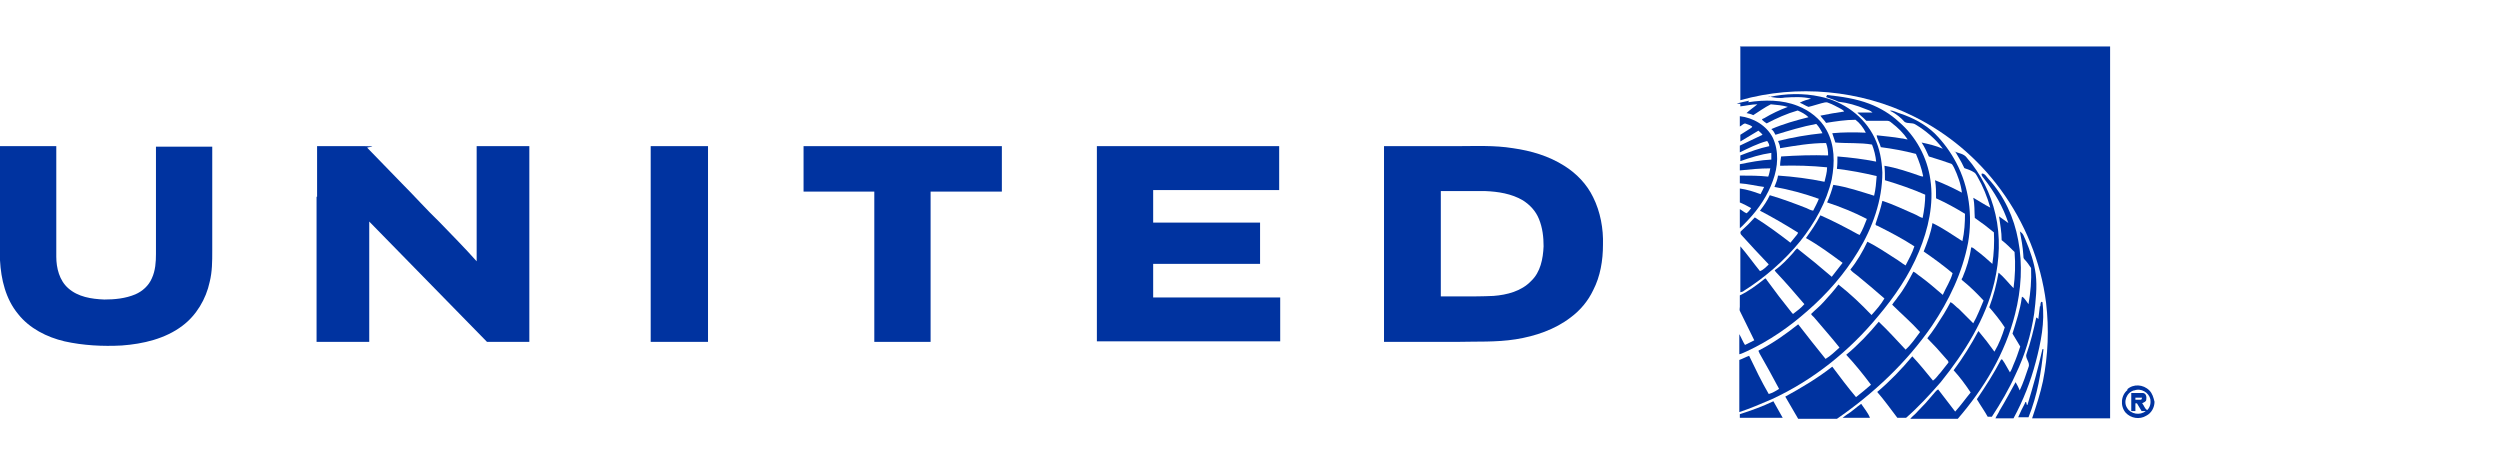 <?xml version="1.0" encoding="UTF-8"?> <svg xmlns="http://www.w3.org/2000/svg" id="Layer_1" data-name="Layer 1" version="1.1" viewBox="0 0 484.1 90"><defs><style> .cls-1 { fill: #0033a0; stroke-width: 0px; } </style></defs><path class="cls-1" d="M336.9,9h71.7v64.4c0,2.5,0,5.1,0,7.6h-15.1c.8-2.4,1.6-4.8,2.1-7.2,1-5,1.2-10.1.6-15.2-1-7.9-4.1-15.5-8.8-21.9-4.4-6-10.2-10.9-16.9-14.2-10.3-5.1-22.5-6.2-33.5-3.1v-10.3h0Z"></path><path class="cls-1" d="M342.5,18.8c3.2-.7,6.7-.8,9.9-.1,4.5.9,8.6,3.8,10.6,8,1,2.1,1.4,4.4,1.5,6.7,0,5.4-1.9,10.7-4.7,15.3-2.6,4.3-6,8.2-9.8,11.5-3.5,3.1-7.4,5.8-11.7,7.8-.5.2-1,.5-1.5.6v-3.9c.4.7.7,1.5,1.1,2.1.6-.3,1.2-.6,1.8-.9-.9-1.9-1.9-3.8-2.8-5.7-.1-.2,0-.5,0-.8v-2.2c1.7-.8,3.3-2,4.8-3.2.2-.2.3,0,.4.2,1.6,2.2,3.2,4.3,4.9,6.4,0,0,.2.2.2.2.8-.6,1.6-1.2,2.2-1.9-1.8-2.1-3.6-4.2-5.5-6.2,0-.1-.3-.2-.2-.4,1.3-.9,2.4-2.1,3.4-3.2.3-.3.5-.7.9-1,2.3,1.8,4.5,3.6,6.7,5.5.7-.9,1.4-1.8,2.1-2.7-2.3-1.7-4.6-3.4-7.1-4.8,1-1.4,2-2.8,2.8-4.4,2.3,1,4.6,2.2,6.8,3.4.2.1.5.3.8.4.6-1,1-2.1,1.4-3.1-2.5-1.3-5-2.3-7.7-3.2.5-1.1.9-2.3,1.2-3.4,2.7.4,5.3,1.3,7.9,2.1.3-1.2.4-2.5.5-3.8-2.5-.6-5.1-1.1-7.7-1.4.1-.8.1-1.6.1-2.4,2.5.2,5,.5,7.5,1-.1-1.1-.4-2.3-.8-3.3-2.3-.4-4.7-.2-7.1-.4-.2-.6-.4-1.2-.6-1.8,2.1-.2,4.3-.2,6.5-.1-.5-1-1.2-1.9-2-2.5-1.9,0-3.8.3-5.7.6-.3-.5-.8-.9-1.1-1.4,1.5-.3,3.1-.6,4.6-.8-.1-.2-.4-.4-.6-.5-.8-.4-1.6-.9-2.5-1.2-.4-.2-.8,0-1.3.1-.8.2-1.6.5-2.5.7-.6-.2-1.1-.6-1.7-.8.7-.4,1.5-.6,2.2-.8-1.7-.4-3.4-.3-5.1-.2-1,.2-2.1,0-3.1-.2h0Z"></path><path class="cls-1" d="M353.8,18.4c2.8.3,5.6.7,8.2,1.7,2.1.8,4.1,2,5.7,3.5,3.3,2.8,5.5,6.9,6.1,11.2.7,4.7-.4,9.5-2.2,13.9-1.9,4.6-4.7,8.7-7.9,12.5-5.6,6.8-12.6,12.4-20.6,16.1-2.1.9-4.2,1.8-6.3,2.5v-10.1c.6-.2,1.3-.6,1.9-.8,1.2,2.5,2.4,5,3.8,7.4.7-.2,1.4-.6,2-1-1.2-2.3-2.5-4.6-3.8-6.9,0-.2-.4-.5,0-.6,2.7-1.4,5.1-3.1,7.5-5,1.8,2.3,3.5,4.5,5.3,6.7,1-.6,1.8-1.4,2.7-2.2-1.5-1.9-3.2-3.8-4.8-5.7-.2-.3-.6-.5-.7-.8.8-.8,1.7-1.5,2.4-2.3,1-1.1,2-2.2,2.9-3.4,2.3,1.8,4.4,3.8,6.4,5.9.9-1,1.8-2,2.5-3.2-1.7-1.5-3.5-3-5.2-4.4-.5-.4-1-.7-1.4-1.2,1.3-1.6,2.4-3.5,3.3-5.4,1.8.9,3.6,2.1,5.3,3.2.7.4,1.4,1,2.1,1.4.6-1.2,1.3-2.4,1.7-3.7-2.3-1.5-4.8-2.8-7.2-4-.2,0-.4-.2-.3-.4.5-1.5,1-3,1.3-4.4,2.2.7,4.2,1.7,6.3,2.6.5.2,1,.6,1.5.7.3-1.5.5-3,.5-4.5-2.5-1.1-5.1-2-7.8-2.8,0-.9,0-1.9-.1-2.8,2.4.4,4.7,1.2,7,2,.2,0,.4.2.5,0-.3-1.5-.8-2.9-1.4-4.3-2.3-.6-4.5-1-6.8-1.3-.2-.8-.7-1.5-.8-2.3,1.6.2,3.2.3,4.8.6.4,0,.8.2,1.2.2-.8-1.2-1.9-2.3-3.1-3.2-.2-.2-.5-.4-.8-.4-1.4,0-2.7,0-4.1,0-.4-.4-.8-.8-1.3-1.2-.1-.2-.4-.2-.4-.4,1,0,1.9,0,2.9,0-.4-.4-.9-.5-1.4-.7-1.7-.7-3.4-1.2-5.2-1.4-.8-.4-1.6-.6-2.4-.9h0Z"></path><path class="cls-1" d="M338.5,19.8c3.2-.5,6.6-.5,9.6.7,2.3.9,4.4,2.5,5.6,4.7,1.6,2.9,1.6,6.3,1,9.5-1,4.4-3.3,8.5-6.1,12-3.1,3.8-6.8,7-10.9,9.6-.2.2-.4.2-.7.3v-8.9c1.3,1.5,2.5,3.2,3.8,4.8.6-.2,1.2-.8,1.7-1.3-1.8-1.9-3.6-3.8-5.3-5.7-.2-.2-.3-.6,0-.8.9-.8,1.8-1.7,2.6-2.6,2.4,1.5,4.7,3.2,6.9,4.9.4-.5.9-1.1,1.3-1.6,0-.1.3-.3.1-.4-2.4-1.5-4.8-2.9-7.3-4.2.7-.9,1.4-1.9,1.9-3,2.4.7,4.8,1.6,7.1,2.5.4.2.8.4,1.3.5.4-.8.8-1.5,1.1-2.3-2.8-1-5.7-1.8-8.6-2.3.3-.7.6-1.5.7-2.2,3,.2,6.1.6,9,1.2.2-.9.5-1.8.5-2.8-3-.3-6.1-.4-9.1-.3,0-.6.1-1.2.2-1.8,3-.2,6.1-.3,9.1-.2,0-.8-.1-1.6-.4-2.4-3,0-5.9.5-8.9,1,0-.5-.2-.9-.4-1.4,2.8-.7,5.7-1.2,8.6-1.5-.3-.6-.7-1.3-1.2-1.8-2.7.5-5.3,1.3-7.9,2.1-.2-.4-.4-.8-.8-1.1,2.3-1,4.8-1.7,7.2-2.3-.6-.6-1.4-1-2.1-1.3-2.1.6-4.1,1.5-6,2.5-.3-.2-.6-.4-.9-.7,0-.2.2-.2.4-.3,1.5-.9,3-1.6,4.6-2.2-1-.3-2.2-.4-3.3-.5-1.2.6-2.3,1.4-3.4,2.1-.4-.2-.8-.3-1.3-.4.6-.6,1.4-1.1,2.1-1.7-1.1,0-2.3.3-3.3.4v-.5h-.7c.7-.3,1.6-.4,2.4-.6h0Z"></path><path class="cls-1" d="M366,21.4c.7,0,1.3.4,2,.6,2.4.8,4.7,2,6.6,3.8,1.7,1.7,3.1,3.6,4.2,5.7,2.5,4.7,3.2,10.3,2.3,15.5-1.1,5.8-3.7,11.2-7,16.1-4.9,7.1-11.3,13.1-18.4,18h-7.5c-.8-1.4-1.7-2.9-2.5-4.3,3.1-1.7,6.3-3.6,9.1-5.8,1.5,2,3,4,4.6,5.9,1-.8,2-1.6,2.9-2.4-1.5-2-3.1-4-4.8-5.8,2.3-1.9,4.4-4.1,6.3-6.4,1.8,1.7,3.5,3.6,5.2,5.4,1.1-1,1.9-2.2,2.8-3.4-1.7-1.9-3.6-3.5-5.4-5.3.3-.5.8-1,1.1-1.5,1.2-1.5,2.1-3.2,3-4.9.5.2.8.6,1.3.9,1.5,1.1,2.9,2.3,4.4,3.6.6-1.4,1.5-2.7,1.9-4.2-1.8-1.5-3.7-2.9-5.6-4.2.7-1.8,1.4-3.6,1.7-5.5,2.1,1,3.9,2.3,5.8,3.5.4-1.8.5-3.6.5-5.3-1.8-1.1-3.6-2.1-5.6-3,0-1.2,0-2.3-.2-3.5,1.8.7,3.5,1.5,5.2,2.4-.2-1.7-.8-3.3-1.5-4.8-.2-.3-.3-.7-.6-.8-1.5-.5-2.9-1-4.3-1.4-.4-.9-.8-1.8-1.4-2.7,1.4.3,2.7.6,4.1,1.2-1.4-1.9-3.3-3.5-5.3-4.7-.6-.4-1.5-.1-2.1-.5-.7-.8-1.6-1.5-2.5-2h-.1Z"></path><path class="cls-1" d="M336.9,22.5c2.6.3,5.2,1.8,6.4,4.2,1.2,2.6,1,5.6,0,8.3-1,2.8-2.7,5.4-4.8,7.6-.5.5-1,1.1-1.6,1.6v-3.7c.4.2.8.6,1.3.8.4-.3.6-.6.9-1-.7-.4-1.5-.8-2.2-1.1v-2.7c1.4.2,2.7.6,4,1.1.2-.4.5-.9.7-1.4-1.6-.2-3.1-.6-4.7-.7v-1.5c1.9,0,3.7,0,5.5.2.2-.5.3-1.1.4-1.6-2,0-4,.2-5.9.4v-1.2c2-.4,4-.8,6.1-.9,0-.4,0-.9,0-1.3-2.1.3-4,.9-6,1.6v-1.1c1.8-.7,3.7-1.4,5.6-1.8,0-.4-.2-.7-.4-1-1.9.5-3.6,1.4-5.3,2.2v-1.3c1.5-.7,2.9-1.4,4.4-2.1-.2-.3-.6-.6-.8-.8-1.2.7-2.3,1.4-3.5,2.1v-1.3c.6-.4,1.3-.8,1.9-1.2.1-.1.4-.2.4-.4-.4-.3-.9-.4-1.4-.6-.4.1-.6.4-1,.6v-1.8Z"></path><path class="cls-1" d="M0,28.3h10.9v21.4c0,2.2.6,4.6,2.3,6.1,1.9,1.7,4.5,2.1,7,2.2,2,0,4.1-.2,6-1,1.4-.6,2.6-1.7,3.2-3.1.7-1.5.8-3.2.8-4.7v-20.8h10.9v20.2c0,2,0,4-.5,6-.7,3.3-2.6,6.5-5.3,8.5-3.3,2.5-7.6,3.5-11.7,3.8-3.7.2-7.5,0-11.1-.8-3.4-.8-6.8-2.5-9-5.3-2.4-2.9-3.3-6.7-3.5-10.4v-21.9h0Z"></path><path class="cls-1" d="M61.4,38.1c0-3.3,0-6.5,0-9.8,3.1,0,6.1,0,9.2,0s.4.2.5.3c2.2,2.3,4.5,4.6,6.7,6.9,2.5,2.5,4.8,5.1,7.3,7.5,2.4,2.5,4.9,5,7.2,7.6,0-2.9,0-5.8,0-8.6v-13.7h10.2v37.9h-8.2c-7.6-7.8-15.2-15.5-22.8-23.3v23.3h-10.2c0-3.4,0-6.9,0-10.3v-17.8h0Z"></path><path class="cls-1" d="M126,39.5v-11.2h11.1v37.9h-11.1c0-8.9,0-17.8,0-26.7h0Z"></path><path class="cls-1" d="M155.6,28.3h38.4v8.8h-13.8v29.1h-10.9v-29.1h-13.7v-8.8h0Z"></path><path class="cls-1" d="M212.4,28.3h35.3v8.5h-24.4v6.3c6.9,0,13.8,0,20.7,0v8h-20.7v6.5h24.6v8.5h-35.5V28.3h0Z"></path><path class="cls-1" d="M268,28.3h14c3.7,0,7.3-.2,11,.4,3.5.5,6.9,1.5,9.9,3.4,2.4,1.5,4.4,3.6,5.6,6.1,1.4,2.8,2,6.1,1.9,9.2,0,3-.5,6.1-1.9,8.8-1,2.1-2.5,3.9-4.4,5.3-3,2.3-6.8,3.6-10.6,4.2-3.8.6-7.6.4-11.4.5h-14.1V28.3h0ZM279,37v20.4c1.3,0,2.6,0,3.9,0,2.1,0,4.2,0,6.3-.1,2.6-.2,5.4-.9,7.3-2.9,1.8-1.7,2.3-4.3,2.4-6.7,0-1.8-.2-3.6-.9-5.3-.6-1.5-1.7-2.7-3.1-3.6-2.2-1.3-4.8-1.7-7.3-1.8h-8.7Z"></path><path class="cls-1" d="M378.4,29.3c.8.4,1.9.4,2.5,1.3,2.7,3.1,4.6,6.9,5.5,10.9,1,4.3.8,8.8-.2,13.1-1.7,7.2-5.8,13.7-10.4,19.4-2.1,2.4-4.3,4.8-6.7,6.9h-1.7c-1.3-1.7-2.5-3.4-3.9-5,2.5-2.1,4.7-4.4,6.8-6.9,1.4,1.5,2.7,3.1,4,4.7.6-.4,1-1.1,1.5-1.6.5-.6,1-1.3,1.5-1.9,0-.4-.4-.6-.6-.9-1.1-1.3-2.3-2.6-3.5-3.8,1.2-1.5,2.2-3.1,3.2-4.7.4-.7.9-1.5,1.3-2.3.6.3,1,.9,1.6,1.3.9.9,1.9,1.9,2.8,2.8.8-1.4,1.4-3,2-4.4-1.3-1.4-2.6-2.7-4.1-3.9-.2-.1-.2-.3,0-.5.8-1.9,1.4-3.8,1.7-5.9.4,0,.7.4,1,.6,1.1.8,2.1,1.7,3.1,2.6.3-2,.4-4,.3-6.1-1.2-1-2.4-1.9-3.7-2.8-.1-1.3,0-2.6-.3-3.9,1.1.6,2.1,1.3,3.3,1.9-.6-2.1-1.4-4.1-2.5-6-.2-.3-.3-.6-.6-.8-.6-.4-1.2-.6-1.8-.8-.2,0-.2-.3-.3-.4-.4-.9-1-1.8-1.5-2.7h0Z"></path><path class="cls-1" d="M383.8,33.6c.6,0,.9.7,1.3,1.1,3,3.3,4.9,7.4,5.7,11.8.9,4.7.6,9.6-.6,14.3-1.9,7.6-6,14.4-11.1,20.3h-9.2c.4-.5,1-.9,1.4-1.4,1.1-1.1,2.1-2.2,3-3.3.3-.3.6-.8,1-1,1.1,1.4,2.2,2.9,3.3,4.3,1.1-1.2,2-2.5,3-3.7-1-1.5-2.1-3-3.3-4.3,1.8-2.4,3.4-5,4.8-7.6,1.1,1.3,2.1,2.6,3.1,4,.9-1.5,1.5-3.1,2-4.7-.9-1.4-1.9-2.6-3-3.9.8-2.1,1.4-4.4,1.8-6.7,1.1.9,1.9,2,2.9,3,.3-2.3.4-4.6.2-7-.8-.8-1.6-1.6-2.5-2.3,0-1.6-.3-3.1-.5-4.6.6.4,1.2.9,1.8,1.3-1-3.1-2.7-6-4.7-8.6-.2-.3-.5-.5-.5-.9h0Z"></path><path class="cls-1" d="M391.2,44.9c.6.3.7.9,1,1.5.9,2.1,1.7,4.4,2,6.7.3,2.5,0,5.1-.3,7.6-.6,4.1-1.8,8.1-3.6,11.8-1.3,2.9-2.9,5.6-4.6,8.2h-.8c-.6-1.1-1.4-2.2-2.1-3.4,1.7-2.5,3.3-5,4.7-7.7h.2c.6.8,1,1.7,1.5,2.5.3-.4.5-1,.7-1.5.5-1.1.9-2.3,1.3-3.5-.5-.8-1-1.7-1.5-2.5.7-2.3,1.5-4.6,1.8-7,0-.3.2,0,.3,0,.4.4.7.9,1,1.3.4-2.3.6-4.6.5-7-.4-.6-.8-1.2-1.3-1.7-.2-.2-.2-.5-.2-.8-.1-1.6-.4-3.2-.7-4.8h0Z"></path><path class="cls-1" d="M395.1,59.3c0-.2,0-1.1.4-.8.5,3.9-.3,7.8-1.3,11.6-1,3.8-2.4,7.4-4.3,10.9h-3.5c.2-.5.6-1,.8-1.5,1.1-1.8,2.1-3.7,3.1-5.5.3.5.6,1.1.8,1.6.7-1.5,1.2-3,1.7-4.5.4-.9-.7-1.7-.4-2.5.8-2.3,1.4-4.7,1.9-7.1.2,0,.3.2.4.3.1-.8.2-1.7.3-2.5h0Z"></path><path class="cls-1" d="M395.5,67.6h.2c-.4,4.4-1.2,9-2.9,13.2h-2c.4-.9.8-1.8,1.3-2.7,0-.2.2-.4.3-.1,0,0,0,.5.2.4,1.1-3.6,2.1-7.2,2.9-10.8Z"></path><path class="cls-1" d="M411.9,75.4c1.2-1.1,3.1-1,4.3.2.6.6.8,1.4,1,2.2,0,1.1-.6,2.2-1.6,2.7-1.3.8-3,.5-4-.6-1.1-1.3-.9-3.4.4-4.4h0ZM413.2,75.6c-1.4.4-2.1,2.2-1.3,3.4.7,1.2,2.5,1.5,3.6.6-.3,0-.5,0-.8,0-.3-.5-.6-1-.9-1.5h-.3v1.5h-.8v-3.5c.7,0,1.5,0,2.3,0,.6.1.7.8.6,1.3,0,.4-.5.5-.8.7.4.4.5,1.1,1,1.3.6-.6.7-1.4.6-2.1-.3-1.3-1.8-2.2-3.1-1.7h0ZM413.5,76.8v.6h1c.3,0,.2-.3.3-.4-.4,0-.9,0-1.3,0h0Z"></path><path class="cls-1" d="M336.9,80.2c2.2-.7,4.4-1.5,6.5-2.5.6,1.1,1.2,2.1,1.8,3.2h-8.3v-.7h0Z"></path><path class="cls-1" d="M357.6,80.3c1-.6,1.8-1.4,2.8-2.1.6.9,1.3,1.7,1.7,2.7h-5.3c.3-.2.5-.4.8-.6h0Z"></path></svg> 